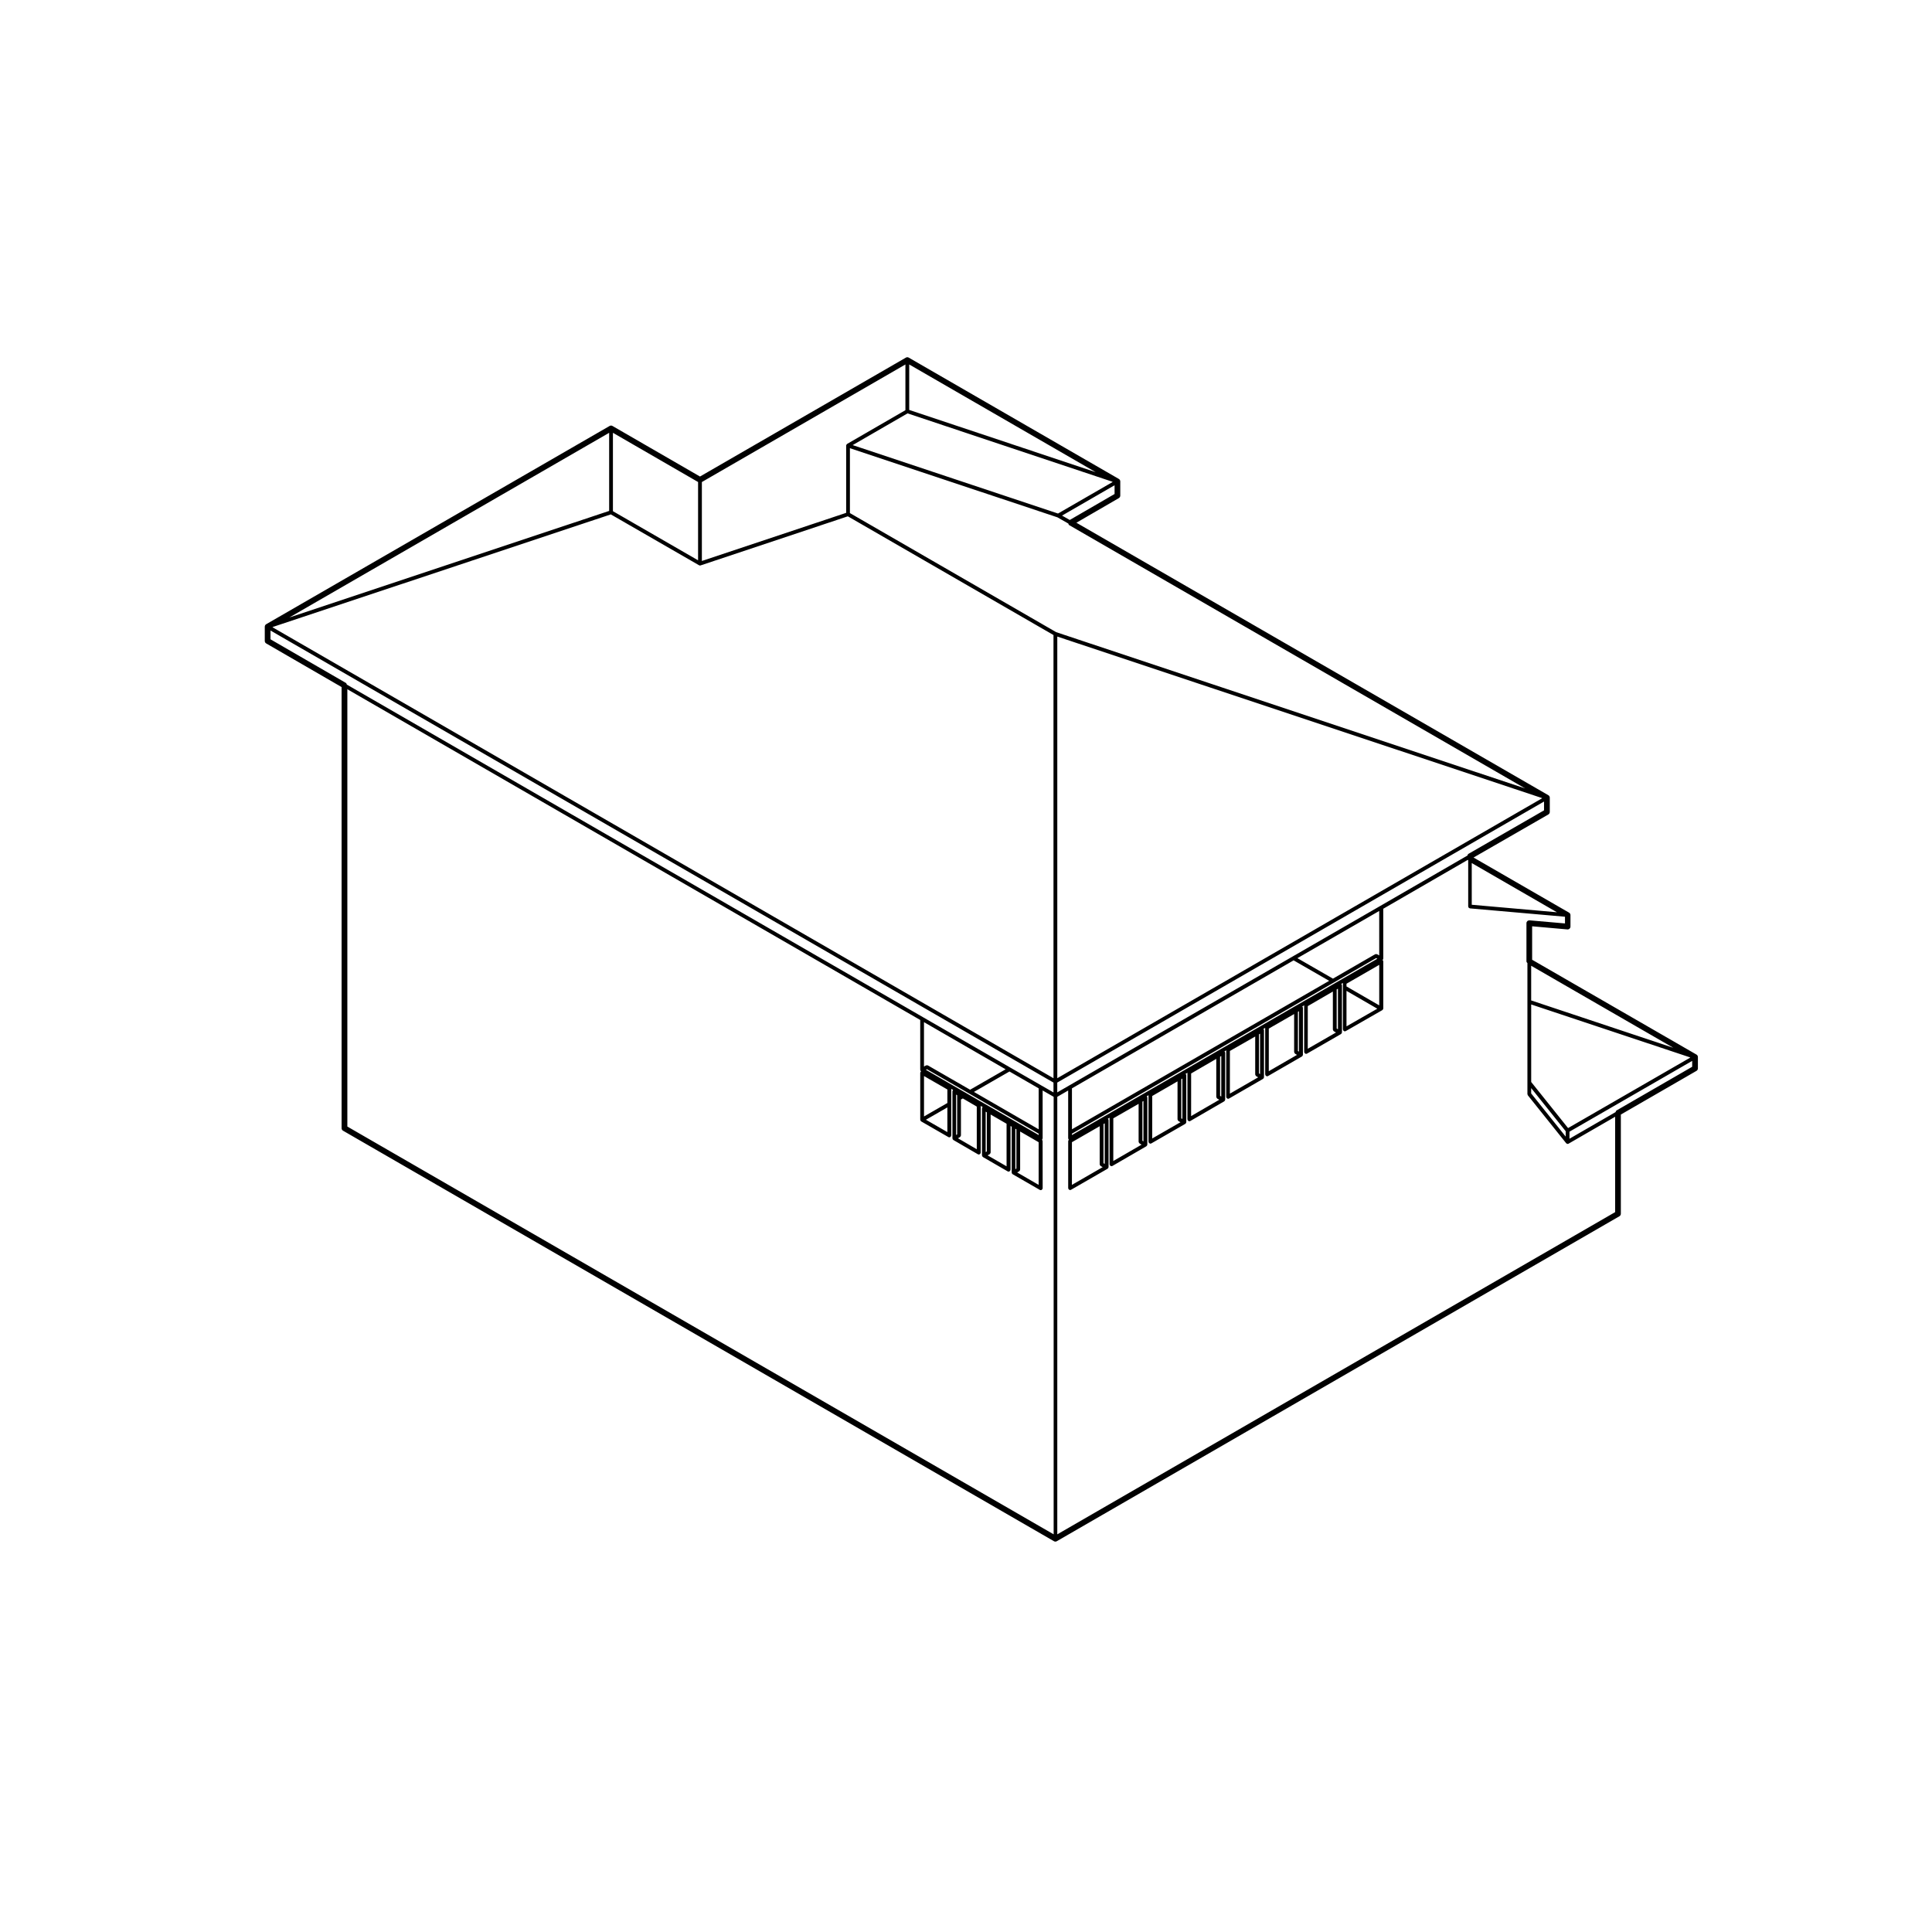 <?xml version="1.0" encoding="UTF-8"?>
<!-- Uploaded to: SVG Repo, www.svgrepo.com, Generator: SVG Repo Mixer Tools -->
<svg fill="#000000" width="800px" height="800px" version="1.1" viewBox="144 144 512 512" xmlns="http://www.w3.org/2000/svg">
 <path d="m573.54 465.66v-26.293l20.043-11.574c0.23-0.133 0.379-0.383 0.379-0.656v-3.008c0-0.273-0.145-0.523-0.379-0.656l-43.551-25.129v-8.867l9.332 0.828c0.23 0.016 0.422-0.051 0.578-0.195 0.152-0.141 0.246-0.344 0.246-0.555v-3.043c0-0.273-0.145-0.523-0.379-0.656l-25.305-14.602 19.824-11.41c0.23-0.133 0.379-0.383 0.379-0.656v-3.793c0-0.273-0.145-0.523-0.379-0.656l-125.07-72.211 11.246-6.523c0.23-0.137 0.379-0.383 0.379-0.656v-3.769c0-0.273-0.145-0.523-0.379-0.656l-55.68-32.152c-0.238-0.137-0.523-0.137-0.754 0l-54.566 31.512-23.195-13.402c-0.238-0.137-0.523-0.137-0.754 0l-91.008 52.539c-0.23 0.133-0.379 0.383-0.379 0.656v3.785c0 0.273 0.145 0.523 0.379 0.656l19.98 11.562v116.91c0 0.273 0.145 0.523 0.379 0.656l188.4 108.79c0.117 0.07 0.246 0.105 0.379 0.105s0.262-0.035 0.379-0.105l149.1-86.117c0.23-0.137 0.375-0.387 0.375-0.66zm18.402-41.387-32.387 18.676-9.773-12.211v-20.547l42.008 13.992zm-42.164-15.145v-9.191l37.668 21.738zm0 23.227 9.148 11.43v1.426l-9.148-11.438zm10.156 11.547 32.512-18.758v1.562l-20.043 11.574c-0.152 0.09-0.191 0.273-0.258 0.438l-12.219 7.059 0.004-1.875zm-10.586-56.004c-0.203 0.004-0.418 0.055-0.578 0.195-0.152 0.141-0.246 0.344-0.246 0.555v10.133c0 0.18 0.141 0.309 0.258 0.441v34.73c0 0.059 0.047 0.098 0.059 0.145 0.02 0.055 0.012 0.117 0.051 0.168l10.156 12.695c0.004 0.012 0.02 0.004 0.023 0.012 0.098 0.105 0.215 0.176 0.367 0.176 0.086 0 0.172-0.02 0.25-0.066l12.344-7.133v25.277l-147.84 85.387v-115.95l2.883-1.668v12.672c0 0.047 0.035 0.074 0.047 0.109 0.016 0.051-0.004 0.098 0.02 0.137 0.012 0.02 0.039 0.016 0.051 0.031 0.02 0.031 0.031 0.059 0.055 0.086-0.039 0.035-0.047 0.086-0.07 0.121-0.035 0.066-0.066 0.109-0.074 0.18-0.004 0.02-0.023 0.035-0.023 0.059v12.48c0 0.047 0.035 0.074 0.047 0.109 0.016 0.051-0.004 0.098 0.02 0.137 0.012 0.02 0.039 0.016 0.051 0.031 0.098 0.125 0.215 0.223 0.387 0.223 0.086 0 0.172-0.02 0.25-0.066l9.684-5.578c0.02-0.016 0.023-0.039 0.047-0.055 0.039-0.035 0.066-0.066 0.098-0.105 0.016-0.016 0.047-0.012 0.055-0.031 0.012-0.02 0-0.047 0.004-0.07 0.02-0.039 0.023-0.074 0.031-0.117 0.004-0.02 0.023-0.035 0.023-0.059v-12.449c0-0.051-0.035-0.074-0.051-0.117-0.012-0.047 0.004-0.09-0.016-0.125-0.012-0.023-0.039-0.023-0.055-0.047-0.023-0.031-0.035-0.059-0.066-0.082l0.457-0.266v12.348c0 0.047 0.035 0.074 0.047 0.109 0.016 0.047-0.004 0.098 0.02 0.137 0.012 0.02 0.039 0.012 0.051 0.031 0.098 0.125 0.215 0.223 0.387 0.223 0.09 0 0.172-0.02 0.25-0.066l8.992-5.211c0.02-0.016 0.023-0.039 0.047-0.059 0.039-0.031 0.066-0.059 0.09-0.102 0.016-0.016 0.039-0.004 0.051-0.023 0.016-0.02 0-0.047 0.012-0.07 0.02-0.047 0.031-0.082 0.035-0.125 0.004-0.02 0.023-0.035 0.023-0.059v-12.469c0-0.047-0.035-0.074-0.051-0.117-0.012-0.051 0.004-0.102-0.02-0.141-0.016-0.02-0.039-0.023-0.055-0.039-0.016-0.02-0.012-0.047-0.023-0.059l0.465-0.266v12.328c0 0.047 0.035 0.074 0.051 0.109 0.012 0.051-0.012 0.098 0.016 0.137 0.012 0.02 0.039 0.016 0.051 0.031 0.098 0.125 0.215 0.223 0.387 0.223 0.086 0 0.172-0.02 0.25-0.066l8.992-5.176c0.02-0.016 0.023-0.039 0.047-0.055 0.039-0.035 0.066-0.066 0.098-0.105 0.012-0.016 0.035-0.012 0.047-0.023 0.016-0.02 0-0.047 0.012-0.07 0.02-0.047 0.031-0.082 0.035-0.125 0.004-0.02 0.023-0.035 0.023-0.059l-0.008-12.434c0-0.047-0.035-0.074-0.047-0.109-0.016-0.047 0.004-0.098-0.02-0.137-0.012-0.023-0.039-0.023-0.059-0.047-0.02-0.031-0.035-0.055-0.066-0.082l0.504-0.289v12.348c0 0.047 0.035 0.074 0.047 0.109 0.016 0.051-0.004 0.098 0.02 0.137 0.012 0.02 0.039 0.016 0.051 0.031 0.098 0.125 0.215 0.223 0.387 0.223 0.09 0 0.172-0.02 0.25-0.066l8.988-5.211c0.02-0.016 0.023-0.039 0.047-0.059 0.039-0.031 0.066-0.066 0.098-0.105 0.012-0.02 0.039-0.012 0.051-0.031 0.012-0.02 0-0.039 0.004-0.066 0.02-0.039 0.031-0.082 0.035-0.121 0.004-0.02 0.023-0.035 0.023-0.059v-12.434c0-0.047-0.035-0.07-0.047-0.105-0.012-0.047 0.012-0.098-0.016-0.137-0.016-0.023-0.047-0.023-0.059-0.047-0.023-0.031-0.039-0.059-0.066-0.082l0.465-0.273v12.332c0 0.047 0.035 0.074 0.047 0.109 0.016 0.051-0.004 0.098 0.02 0.137 0.012 0.02 0.039 0.012 0.051 0.031 0.098 0.125 0.215 0.223 0.387 0.223 0.086 0 0.172-0.02 0.25-0.066l8.992-5.195c0.02-0.016 0.023-0.039 0.047-0.055 0.039-0.035 0.066-0.066 0.098-0.105 0.012-0.016 0.035-0.012 0.047-0.023 0.016-0.02 0-0.047 0.012-0.07 0.02-0.047 0.031-0.082 0.035-0.125 0.004-0.02 0.023-0.035 0.023-0.059v-12.469c0-0.047-0.035-0.074-0.051-0.117-0.012-0.047 0.004-0.102-0.02-0.141-0.016-0.02-0.039-0.023-0.055-0.039-0.016-0.02-0.012-0.047-0.023-0.059l0.465-0.266v12.332c0 0.047 0.035 0.074 0.047 0.109 0.012 0.047-0.004 0.098 0.02 0.137 0.012 0.02 0.039 0.016 0.051 0.031 0.098 0.125 0.215 0.223 0.387 0.223 0.086 0 0.172-0.02 0.25-0.066l8.988-5.188c0.023-0.016 0.023-0.039 0.047-0.059 0.039-0.023 0.066-0.059 0.09-0.102 0.016-0.016 0.039-0.012 0.051-0.023 0.012-0.02 0-0.047 0.012-0.07 0.02-0.047 0.031-0.082 0.035-0.125 0.004-0.02 0.023-0.035 0.023-0.059v-12.461c0-0.051-0.039-0.082-0.051-0.117-0.012-0.051 0.004-0.098-0.02-0.137-0.012-0.02-0.039-0.02-0.051-0.039-0.02-0.02-0.02-0.051-0.047-0.07l0.504-0.289v12.359c0 0.047 0.035 0.074 0.047 0.109 0.016 0.047-0.004 0.098 0.02 0.137 0.012 0.02 0.039 0.012 0.051 0.031 0.098 0.125 0.215 0.223 0.387 0.223 0.086 0 0.172-0.02 0.25-0.066l8.992-5.18c0.02-0.016 0.023-0.039 0.047-0.055 0.039-0.035 0.066-0.066 0.098-0.105 0.012-0.02 0.039-0.012 0.051-0.031 0.012-0.02 0-0.047 0.012-0.07 0.02-0.039 0.023-0.074 0.031-0.121 0.004-0.02 0.023-0.035 0.023-0.059v-12.469c0-0.047-0.035-0.07-0.047-0.105-0.012-0.047 0.012-0.098-0.016-0.133-0.016-0.023-0.047-0.023-0.059-0.047-0.023-0.035-0.039-0.066-0.074-0.09l0.449-0.258v12.32c0 0.047 0.035 0.074 0.047 0.109 0.016 0.047-0.004 0.098 0.02 0.137 0.012 0.02 0.039 0.012 0.051 0.031 0.098 0.125 0.215 0.223 0.387 0.223 0.086 0 0.172-0.02 0.25-0.066l9.684-5.551c0.02-0.016 0.023-0.039 0.047-0.059 0.039-0.031 0.066-0.059 0.098-0.102 0.012-0.016 0.039-0.012 0.051-0.031 0.012-0.02 0-0.047 0.012-0.07 0.02-0.039 0.023-0.074 0.031-0.121 0.004-0.02 0.023-0.035 0.023-0.059v-12.48c0-0.047-0.035-0.074-0.051-0.109-0.012-0.051 0.012-0.098-0.016-0.137-0.016-0.023-0.039-0.023-0.059-0.047-0.023-0.035-0.047-0.059-0.082-0.086 0.039-0.031 0.059-0.059 0.09-0.102 0.012-0.02 0.039-0.012 0.051-0.031 0.012-0.02 0-0.047 0.012-0.07 0.016-0.039 0.023-0.082 0.031-0.121 0.004-0.023 0.023-0.035 0.023-0.059l-0.008-13.184 22.426-12.969c0.031 0.051 0.051 0.102 0.086 0.141v12.227c0 0.059 0.047 0.102 0.059 0.152 0.023 0.066 0.031 0.133 0.082 0.18 0.039 0.047 0.105 0.055 0.16 0.086 0.055 0.031 0.098 0.082 0.156 0.086l25.191 2.211v1.777zm-135.78 66.816 0.539-0.316c0.02-0.012 0.02-0.039 0.039-0.055 0.055-0.039 0.082-0.09 0.109-0.145 0.031-0.055 0.066-0.105 0.07-0.172 0.004-0.023 0.023-0.035 0.023-0.059v-10.102l4.902 2.832v11.309zm-7.844-4.531 0.551-0.312c0.02-0.016 0.023-0.039 0.047-0.055 0.055-0.039 0.082-0.09 0.109-0.145 0.031-0.055 0.066-0.105 0.074-0.172 0.004-0.023 0.023-0.039 0.023-0.066v-10.07l4.223 2.438v11.285zm-7.856-4.527 0.555-0.332c0.02-0.016 0.02-0.039 0.039-0.055 0.051-0.039 0.074-0.09 0.105-0.145 0.031-0.055 0.066-0.105 0.07-0.176 0.004-0.02 0.023-0.035 0.023-0.055v-9.512l0.504-0.281 3.691 2.16v11.301zm-0.207-10.57v9.523l-0.281 0.168v-10.695l0.281 0.168zm-8.281-7.574 0.273-0.152 11.191 6.445 18.418 10.629v0.359zm0 13.23 5.684-3.266v6.543zm12.723-7.375 9.418-5.41 7.738 4.465v10.852zm-1.016-0.578-11.191-6.445c-0.02-0.012-0.047 0-0.07-0.012-0.059-0.023-0.109-0.02-0.176-0.023-0.07 0-0.125 0-0.188 0.023-0.023 0.012-0.051 0-0.07 0.012l-0.527 0.301v-11.766l21.637 12.496zm-6.023-0.062v3.582l-6.191 3.562v-10.707zm10.148 16.59v-10.715l0.312 0.18v10.359zm7.863-6.191 0.281 0.16v10.387l-0.281 0.168zm6.938-11.441-8.242-4.746-23.156-13.367-152.7-88.148c-0.059-0.168-0.102-0.344-0.25-0.438l-19.98-11.562v-2.328l207.5 119.8v2.606zm7.356-148.51 120.82 69.773-124.29-41.418-54.664-31.559v-17.195l54.98 18.316 2.898 1.648c0.062 0.168 0.094 0.348 0.25 0.434zm106.66 89.547 22.574 13.035-22.574-1.988zm-1.133-2-23.137 13.375-23.195 13.383-59.246 34.199-3.133 1.812v-2.602l129-74.477v2.336l-20.043 11.539c-0.148 0.086-0.188 0.27-0.246 0.434zm-34.66 45.844v-10.367l0.332-0.18v10.742zm-7.66-5.938 6.648-3.859v10.082c0 0.023 0.02 0.035 0.023 0.059 0.012 0.07 0.039 0.117 0.07 0.176 0.035 0.055 0.059 0.105 0.109 0.145 0.02 0.016 0.023 0.039 0.047 0.055l0.578 0.336-7.481 4.309zm-62.504 34.168v-0.359l69.426-40.066 11.191-6.469 0.312 0.176zm60.16-22.109-0.273-0.16v-10.379l0.273-0.156zm-7.984-6.102 6.711-3.856v10.082c0 0.023 0.02 0.035 0.023 0.059 0.012 0.07 0.035 0.117 0.074 0.176 0.031 0.059 0.055 0.105 0.105 0.141 0.02 0.016 0.02 0.047 0.039 0.055l0.523 0.312-7.481 4.324zm-2.32 12.047-0.281-0.16v-10.363l0.281-0.168zm-7.992-6.117 6.707-3.828v10.066c0 0.023 0.02 0.035 0.023 0.059 0.004 0.066 0.035 0.117 0.07 0.176 0.035 0.055 0.059 0.105 0.109 0.141 0.02 0.016 0.02 0.047 0.039 0.055l0.539 0.316-7.492 4.328zm-2.289 12.07-0.312-0.176v-10.375l0.312-0.172zm-7.984-6.106 6.664-3.871v10.09c0 0.023 0.023 0.039 0.023 0.066 0.012 0.07 0.039 0.109 0.074 0.172 0.035 0.059 0.059 0.105 0.109 0.145 0.02 0.016 0.023 0.047 0.047 0.055l0.543 0.309-7.465 4.328zm-2.606 11.891v-10.375l0.281-0.16v10.695zm-7.707-5.922 6.707-3.879v10.082c0 0.023 0.02 0.035 0.023 0.059 0.004 0.066 0.035 0.117 0.074 0.176 0.031 0.055 0.055 0.105 0.105 0.141 0.02 0.016 0.02 0.047 0.039 0.055l0.539 0.316-7.492 4.309zm-2.324 12.023-0.281-0.168v-10.359l0.281-0.172zm-7.988-6.102 6.707-3.844v10.062c0 0.023 0.02 0.035 0.023 0.059 0.004 0.066 0.035 0.109 0.07 0.172 0.035 0.059 0.059 0.105 0.109 0.145 0.02 0.016 0.02 0.047 0.039 0.055l0.539 0.324-7.492 4.336zm70.473-29.938-8.68-5.019v-0.715l8.68-5.004zm0-13.23-0.57-0.324c-0.02-0.012-0.047 0-0.07-0.012-0.059-0.023-0.117-0.023-0.188-0.02-0.066 0-0.121-0.004-0.176 0.02-0.023 0.012-0.051 0-0.07 0.012l-11.191 6.469-9.422-5.426 21.684-12.508zm-22.691 1.301 9.422 5.426-68.164 39.344v-10.852zm-50.062 53.934-0.316-0.176v-10.379l0.316-0.18zm-8.684-5.746 7.356-4.231v10.102c0 0.023 0.02 0.039 0.023 0.066 0.012 0.07 0.039 0.117 0.074 0.18 0.035 0.055 0.059 0.102 0.105 0.137 0.02 0.016 0.023 0.047 0.051 0.059l0.539 0.301-8.152 4.699zm72.762-40.105 8.168 4.727-8.168 4.68zm51.848-51.043-128.49 74.191v-117.04l128.34 42.762zm-127.23-74.906 13.922-8.039v2.316l-11.875 6.883zm13.418-8.91-14.488 8.363-54.418-18.133 14.547-8.41 54.203 18.086zm-53.918-19.09v-12.051l49.418 28.539zm-1.008 0.07-15.453 8.938c-0.02 0.016-0.023 0.039-0.047 0.059-0.051 0.035-0.074 0.086-0.105 0.137-0.02 0.031-0.066 0.047-0.074 0.086v0.016c-0.012 0.031 0.004 0.055 0 0.086-0.004 0.02-0.023 0.035-0.023 0.059v17.824l-38.238 12.75v-20.918l53.941-31.156zm-54.945 39.781-22.566-13.02v-20.773l22.566 13.043zm-23.566-13.09-84.742 28.234 84.742-48.934zm0.438 0.918 23.383 13.48c0.082 0.047 0.168 0.066 0.25 0.066 0.055 0 0.105-0.004 0.156-0.023l39.023-13.012 54.504 31.465v117.45l-206.98-119.52 0.145-0.09zm-69.82 162.23v-115.89l151.82 87.648v13.203c0 0.023 0.02 0.039 0.023 0.059 0.004 0.047 0.016 0.086 0.031 0.121 0.012 0.023-0.004 0.051 0.012 0.07 0.012 0.02 0.039 0.016 0.051 0.031 0.031 0.039 0.055 0.07 0.098 0.102 0.012 0.012 0.012 0.016 0.016 0.02-0.039 0.031-0.074 0.055-0.105 0.098-0.016 0.02-0.047 0.023-0.055 0.047-0.023 0.047-0.004 0.09-0.016 0.137-0.016 0.039-0.051 0.07-0.051 0.109v12.449c0 0.023 0.02 0.039 0.023 0.059 0.004 0.047 0.016 0.082 0.031 0.121 0.012 0.023-0.004 0.051 0.012 0.07 0.012 0.02 0.039 0.012 0.051 0.031 0.031 0.039 0.055 0.07 0.098 0.105 0.02 0.016 0.02 0.039 0.047 0.055l7.199 4.144c0.082 0.047 0.168 0.066 0.25 0.066 0.172 0 0.297-0.098 0.387-0.223 0.012-0.016 0.039-0.012 0.051-0.031 0.023-0.047 0.004-0.09 0.016-0.137 0.016-0.039 0.051-0.07 0.051-0.109v-12.352l0.5 0.289c-0.031 0.02-0.039 0.051-0.059 0.074-0.02 0.02-0.047 0.02-0.055 0.039-0.023 0.047-0.012 0.09-0.02 0.133-0.016 0.047-0.051 0.074-0.051 0.121v12.469c0 0.023 0.02 0.039 0.023 0.059 0.004 0.047 0.016 0.086 0.035 0.121 0.012 0.023-0.004 0.055 0.012 0.082 0.012 0.02 0.035 0.012 0.051 0.031 0.023 0.035 0.055 0.066 0.09 0.098 0.02 0.016 0.02 0.039 0.047 0.055l6.484 3.769c0.082 0.047 0.16 0.066 0.25 0.066 0.172 0 0.297-0.098 0.387-0.223 0.012-0.02 0.039-0.012 0.051-0.031 0.023-0.047 0.004-0.098 0.02-0.137 0.012-0.039 0.047-0.07 0.047-0.109v-12.379l0.523 0.309c-0.023 0.02-0.039 0.051-0.066 0.074-0.016 0.02-0.039 0.02-0.055 0.047-0.023 0.047-0.004 0.098-0.016 0.137-0.016 0.039-0.051 0.07-0.051 0.109v12.449c0 0.023 0.02 0.039 0.023 0.059 0.004 0.047 0.016 0.086 0.031 0.121 0.012 0.023 0 0.047 0.012 0.066s0.035 0.012 0.051 0.031c0.031 0.039 0.055 0.074 0.098 0.105 0.02 0.02 0.02 0.047 0.047 0.059l6.543 3.785c0.082 0.047 0.168 0.066 0.25 0.066 0.172 0 0.297-0.098 0.387-0.223 0.012-0.016 0.039-0.012 0.051-0.031 0.023-0.047 0.004-0.09 0.016-0.137 0.016-0.039 0.051-0.07 0.051-0.109v-11.586l0.312 0.176v12.172c0 0.023 0.02 0.039 0.023 0.059 0.004 0.051 0.016 0.086 0.035 0.125 0.012 0.023-0.004 0.051 0.012 0.07 0.012 0.02 0.035 0.012 0.047 0.023 0.031 0.039 0.055 0.07 0.098 0.105 0.02 0.016 0.02 0.039 0.047 0.055l7.188 4.144c0.082 0.047 0.168 0.066 0.25 0.066 0.172 0 0.297-0.098 0.387-0.223 0.012-0.016 0.039-0.012 0.051-0.031 0.023-0.047 0.004-0.09 0.02-0.137 0.012-0.039 0.047-0.07 0.047-0.109l-0.012-12.512c0-0.023-0.02-0.039-0.023-0.059-0.012-0.07-0.039-0.117-0.074-0.176-0.023-0.047-0.031-0.098-0.07-0.125 0.023-0.023 0.035-0.055 0.055-0.086 0.012-0.016 0.039-0.012 0.051-0.031 0.023-0.047 0.004-0.09 0.02-0.137 0.012-0.039 0.047-0.07 0.047-0.109v-1.527l-0.004-11.152 2.922 1.676v115.95z"/>
</svg>